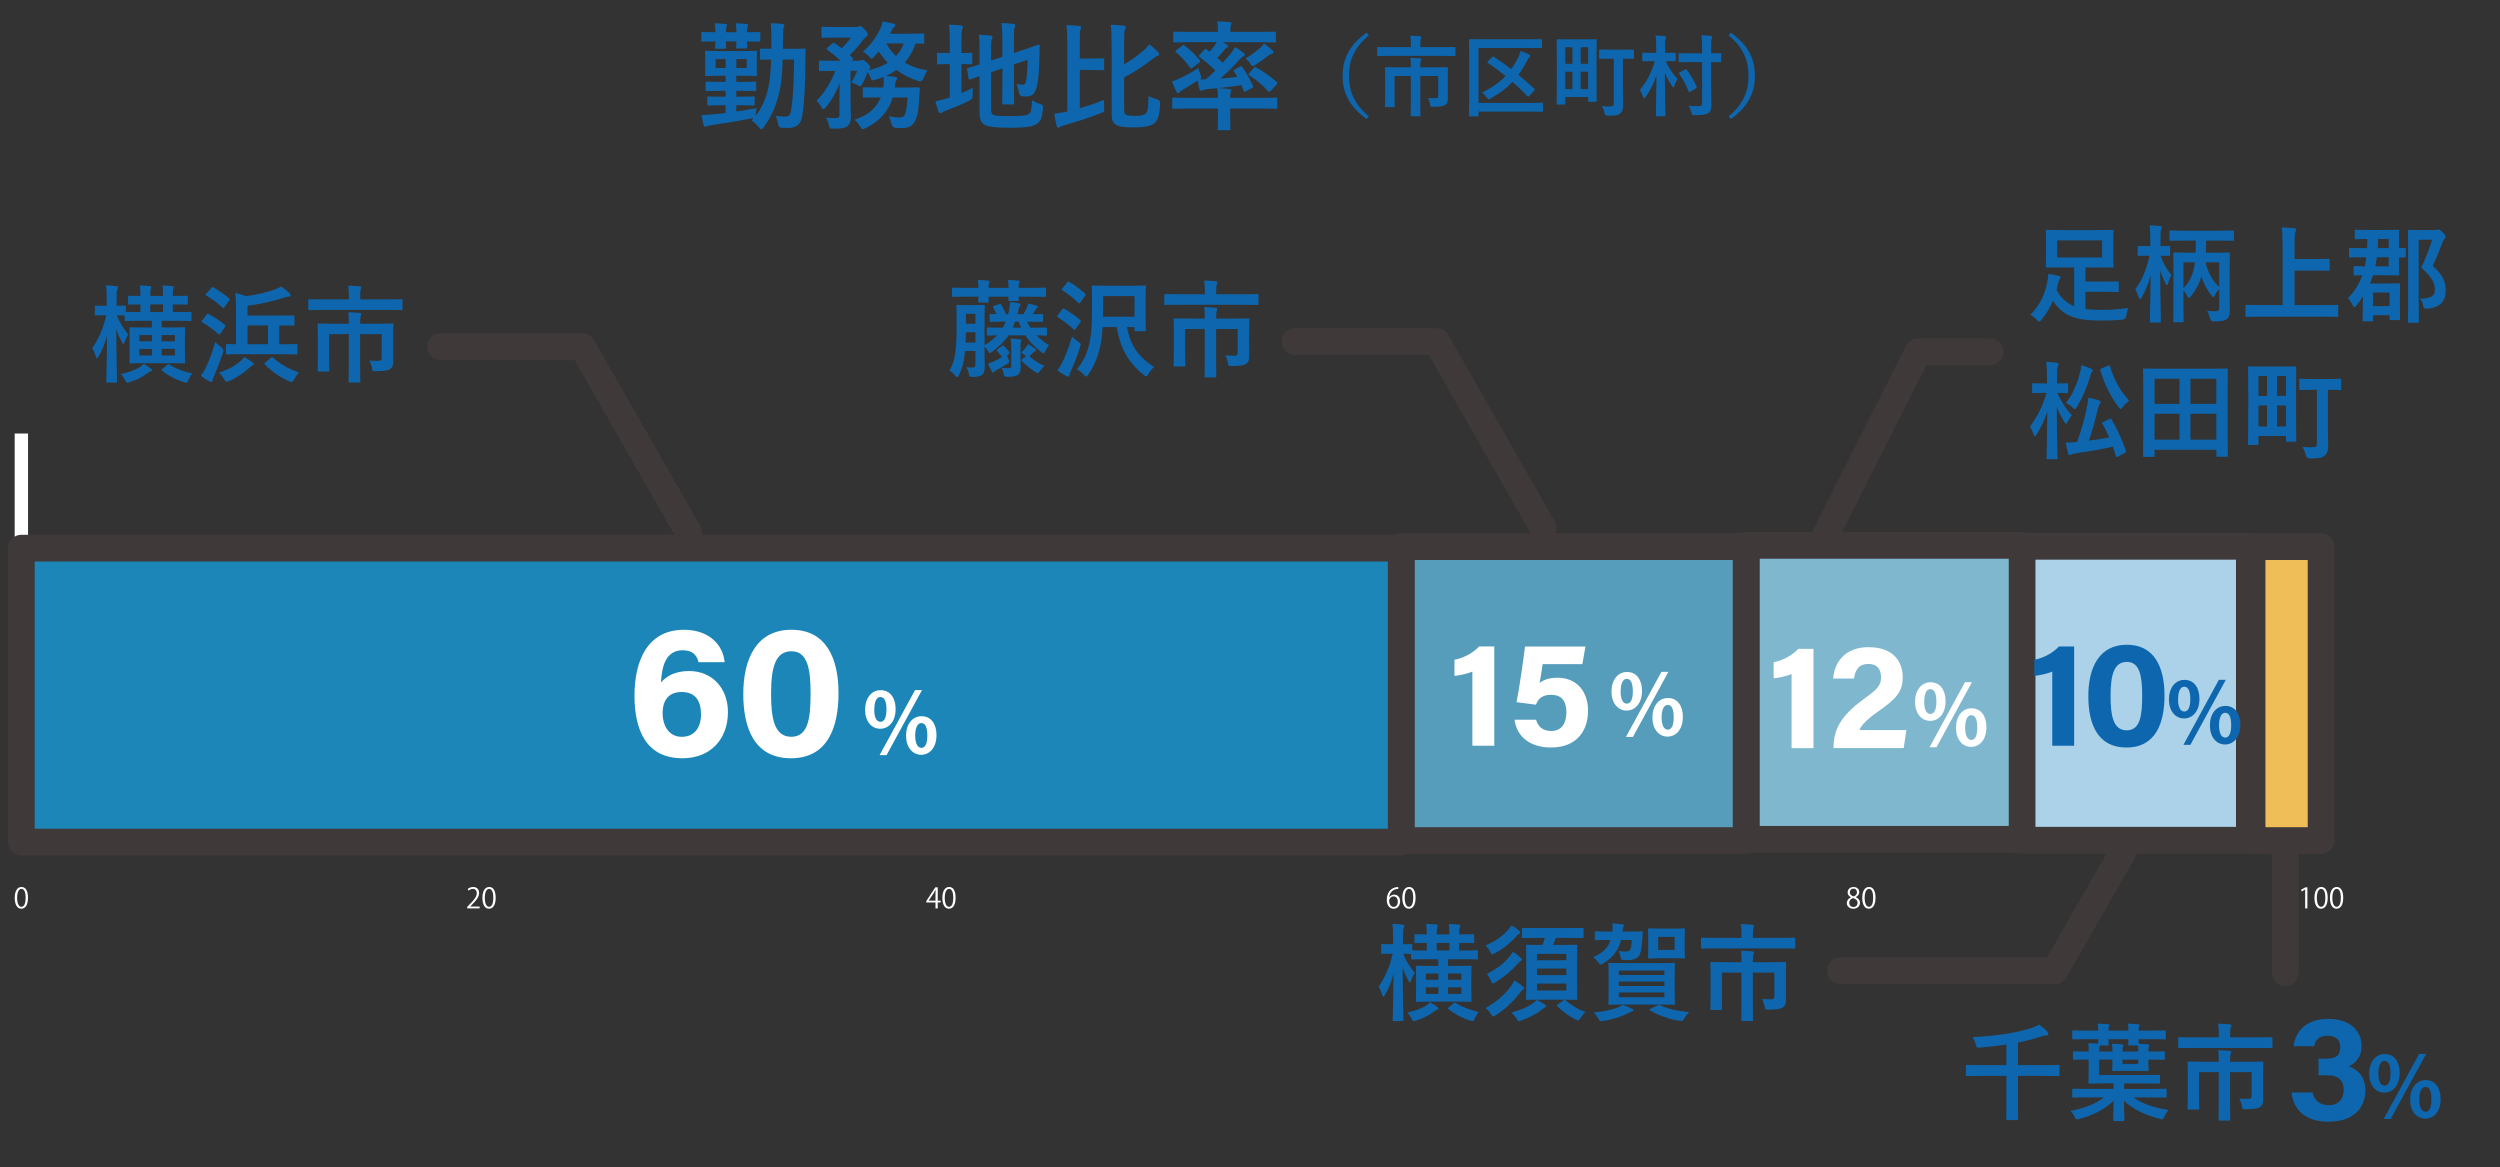 <?xml version="1.0" encoding="UTF-8"?>
<svg id="_レイヤー_1" data-name="レイヤー_1" xmlns="http://www.w3.org/2000/svg" version="1.1" viewBox="0 0 187.087 87.356">
  <rect x="0" y="0" width="187.087" height="87.356" fill="#333333" stroke="none"/>
  <!-- Generator: Adobe Illustrator 29.7.1, SVG Export Plug-In . SVG Version: 2.1.1 Build 8)  -->
  <defs>
    <style>
      .st0, .st1, .st2 {
        fill: none;
      }

      .st0, .st3, .st4, .st5, .st6, .st7 {
        stroke: #3f3a39;
        stroke-linecap: round;
        stroke-linejoin: round;
        stroke-width: 2px;
      }

      .st1 {
        stroke: #fff;
      }

      .st1, .st2 {
        stroke-miterlimit: 10;
      }

      .st3 {
        fill: #f0be59;
      }

      .st8 {
        fill: #0e67ae;
      }

      .st4 {
        fill: #7fb7cf;
      }

      .st5 {
        fill: #1b86b7;
      }

      .st9 {
        fill: #fff;
      }

      .st2 {
        stroke: #000;
      }

      .st6 {
        fill: #569dbb;
      }

      .st7 {
        fill: #abd2e9;
      }
    </style>
  </defs>
  <g>
    <path class="st8" d="M52.479,2.49c0-.088.009-.097.097-.097.044,0,.3.018.96.018,0-.264-.009-.449-.053-.669.281.009.572.026.81.053.079.009.114.035.114.08,0,.053-.018.079-.044.132s-.044.159-.044.405h.792c0-.264-.018-.458-.044-.669.273.009.563.026.811.053.07.009.105.026.105.08,0,.044-.018.079-.035.123-.035.062-.044.176-.044.414.607,0,.845-.018.897-.018.089,0,.098.009.098.097v.52c0,.097-.009.105-.098.105-.053,0-.29-.009-.897-.018,0,.282.018.396.018.44,0,.079-.009.088-.097.088h-.634c-.089,0-.098-.009-.098-.088,0-.053.009-.159.018-.44h-.792c0,.282.018.405.018.449,0,.088-.009.097-.097.097h-.625c-.088,0-.097-.009-.097-.097,0-.044.009-.167.018-.449-.66.009-.916.018-.96.018-.088,0-.097-.009-.097-.105v-.52ZM58.571,4.453c-.026.924-.098,1.796-.247,2.438-.246,1.03-.59,1.849-1.197,2.659-.07.088-.114.132-.158.132-.053,0-.097-.053-.177-.149-.185-.229-.387-.423-.555-.52l.177-.185-.149.026c-.969.194-2.034.37-3.029.511-.149.026-.229.044-.299.07-.062.027-.106.044-.168.044-.053,0-.097-.053-.123-.141-.053-.229-.097-.484-.141-.73.343-.009.537-.018.88-.053.256-.026.572-.053.916-.097v-.581h-.281c-.705,0-.934.018-.986.018-.097,0-.105-.009-.105-.105v-.467c0-.097.009-.105.105-.105.053,0,.281.018.986.018h.281v-.44h-.361c-.739,0-.977.018-1.029.018-.098,0-.106-.009-.106-.097v-.52c0-.079.009-.088.106-.088.053,0,.29.018,1.029.018h.361v-.458h-.379c-.748,0-1.003.018-1.065.018-.088,0-.097-.009-.097-.105,0-.053.018-.203.018-.555v-.555c0-.37-.018-.52-.018-.572,0-.088.009-.097.097-.097.062,0,.317.018,1.065.018h1.567c.748,0,1.004-.018,1.057-.018.097,0,.105.009.105.097,0,.053-.018.203-.018.572v.555c0,.352.018.502.018.555,0,.097-.009.105-.105.105-.053,0-.309-.018-1.057-.018h-.388v.458h.361c.739,0,.978-.018,1.03-.018.088,0,.097.009.097.088v.52c0,.088-.009.097-.097.097-.053,0-.291-.018-1.03-.018h-.361v.44h.282c.704,0,.942-.018.995-.018.088,0,.097.009.097.105v.467c0,.097-.009.105-.097.105-.053,0-.291-.018-.995-.018h-.282v.467c.502-.071,1.03-.159,1.523-.255-.026.149-.062.291-.07.44-.009.062-.009.115-.009.15.458-.572.748-1.268.934-2.025.132-.572.202-1.338.229-2.201-.511.009-.695.018-.739.018-.088,0-.097-.009-.097-.088v-.652c0-.088.009-.097.097-.097.044,0,.237.018.757.018v-.687c0-.537-.009-.81-.053-1.232.317.009.581.026.89.062.079.009.132.044.132.088,0,.07-.035.141-.062.22-.026.097-.035.353-.035.89,0,.22,0,.44-.009.66h.625c.687,0,.915-.018.968-.018.089,0,.106.018.106.105-.009.308-.018.581-.018.863-.009,1.497-.062,2.967-.221,4.006-.105.687-.432.968-1.101.968-.185,0-.325-.009-.476-.018q-.202-.018-.246-.299c-.035-.211-.097-.423-.185-.599.229.035.502.07.73.07.272,0,.379-.114.449-.563.132-.854.193-2.21.202-3.715h-.854ZM54.301,5.087v-.669h-.748v.669h.748ZM55.877,4.418h-.775v.669h.775v-.669Z"/>
    <path class="st8" d="M66.811,7.288c-.317,1.057-.995,1.796-2.043,2.307-.105.044-.167.07-.211.07-.071,0-.106-.053-.194-.202-.105-.194-.255-.37-.413-.502.933-.308,1.628-.819,1.963-1.673h-.149c-.784,0-1.039.018-1.092.018-.097,0-.105-.009-.105-.097v-.572c0-.097.009-.106.105-.106.053,0,.308.018,1.092.018h.334c.018-.105.026-.22.035-.343.009-.132,0-.282-.009-.449-.22.088-.448.167-.678.229-.202.053-.211.044-.29-.158-.07-.159-.159-.317-.238-.432-.097.291-.202.546-.387.88-.08.132-.106.185-.15.185-.035,0-.079-.026-.158-.07-.176-.097-.379-.176-.52-.211.22-.334.335-.599.449-.88h-.502v2.289c0,.396.026.757.026,1.109,0,.37-.053.563-.281.757-.159.123-.379.176-1.039.176-.265,0-.265-.009-.326-.273-.053-.22-.132-.422-.237-.563.272.035.484.044.722.044.246,0,.309-.07.309-.255v-1.549c0-.273,0-.546.009-.819-.221.607-.528,1.206-1.03,1.813-.079.088-.133.141-.186.141s-.097-.053-.158-.167c-.097-.185-.237-.361-.361-.466.608-.572,1.109-1.444,1.418-2.236h-.097c-.739,0-.986.018-1.039.018-.088,0-.097-.009-.097-.106v-.581c0-.097.009-.105.097-.105.053,0,.3.018,1.039.018h.484c-.309-.299-.634-.546-.995-.819-.035-.026-.062-.053-.062-.07,0-.026.026-.044.07-.088l.361-.308c.088-.08.114-.08.193-.027l.528.379c.246-.255.467-.502.678-.801h-1.127c-.695,0-.925.018-.978.018-.088,0-.097-.009-.097-.097v-.634c0-.088.009-.097.097-.097.053,0,.282.018.978.018h1.523c.079,0,.141-.018.176-.035.044-.018.079-.035.123-.035.07,0,.15.053.335.247.202.211.237.291.237.378,0,.07-.053.124-.123.167-.079.062-.149.141-.246.264-.291.387-.59.748-.986,1.109.07.07.141.149.22.22.062.062.062.088-.035.167l-.053.044h.555c.088,0,.114-.009.167-.035.035-.018.071-.026.115-.026.053,0,.141.044.308.203.212.193.256.282.256.361,0,.062-.018.097-.089.158-.026.018-.044.036-.062.062.563-.132,1.065-.317,1.479-.572-.264-.255-.502-.546-.687-.845l-.37.422c-.07.079-.114.115-.167.115-.044,0-.088-.036-.149-.115-.142-.167-.344-.317-.502-.405.616-.528,1.012-1.109,1.294-1.699.097-.203.158-.379.193-.572.256.044.59.123.811.176.079.018.123.053.123.115,0,.053-.035.097-.088.132s-.123.141-.177.247c-.044.088-.079.176-.123.255h1.497c.687,0,.907-.018.96-.018.088,0,.097.009.097.097v.572c0,.088-.009.097-.097.097-.044,0-.186-.009-.546-.018-.186.563-.467,1.039-.811,1.426.476.291,1.048.493,1.699.581-.123.176-.229.396-.299.616q-.106.264-.37.194c-.59-.185-1.153-.467-1.655-.836-.246.176-.502.326-.774.449.229.018.458.044.669.07.105.018.158.053.158.106,0,.07-.026.114-.07.176-.044.062-.062.159-.079.361l-.026.158h.651c.792,0,1.065-.018,1.118-.018.088,0,.105.026.105.115l-.035.537c-.053.863-.097,1.417-.29,1.796-.159.361-.414.599-.986.599-.149,0-.317,0-.502-.009q-.246-.018-.309-.308c-.044-.203-.114-.388-.193-.555.256.044.511.079.757.079.221,0,.335-.035.423-.185.123-.211.176-.687.221-1.312h-1.109ZM66.326,3.247c.185.352.432.669.73.951.246-.264.44-.581.572-.951h-1.303Z"/>
    <path class="st8" d="M71.949,6.971c.282-.115.555-.247.854-.405-.018.159-.018.361-.009.546q.018.282-.229.405c-.546.273-1.171.528-1.752.748-.149.062-.255.106-.29.141s-.098.062-.15.062-.097-.026-.132-.105c-.088-.229-.158-.484-.237-.784.281-.053.555-.115.871-.22l.203-.062v-2.5h-.071c-.572,0-.748.018-.801.018-.088,0-.088-.009-.088-.097v-.669c0-.088,0-.097.088-.097.053,0,.229.018.801.018h.071v-.828c0-.581-.009-.942-.071-1.294.344.009.617.026.907.062.088.009.141.053.141.105,0,.062-.026.106-.053.176-.044.105-.053.326-.053.836v.942c.502,0,.669-.018.722-.018.08,0,.089.009.089.097v.669c0,.088-.009.097-.089.097-.053,0-.22-.018-.722-.018v2.175ZM74.168,8.195c0,.229.044.334.167.396.124.071.396.097,1.269.097.95,0,1.241-.044,1.417-.185.141-.123.185-.299.211-.995.177.105.379.211.635.282q.22.062.193.291c-.079.766-.185,1.003-.476,1.188-.299.203-.722.291-2.087.291-1.197,0-1.638-.105-1.857-.247-.211-.132-.335-.396-.335-.872v-2.747c-.448.159-.634.238-.704.255-.088.026-.097.018-.114-.07l-.114-.687c-.018-.088-.009-.088.07-.114.07-.018.3-.07.862-.255v-.968c.01-.484-.009-.898-.053-1.25.3.009.581.026.846.053.123.018.176.053.176.097,0,.07-.018.105-.053.185-.044.088-.053.282-.053.836v.757l.846-.282v-1.276c0-.528-.018-.801-.071-1.25.335.009.607.026.898.07.088.009.141.044.141.097,0,.062-.026.105-.053.176-.044.106-.053.326-.053.792v1.109l.678-.229c.828-.273,1.092-.387,1.153-.396s.097.018.097.088l-.026,1.127c-.018.889-.088,1.541-.211,1.99-.132.511-.379.669-.757.669-.105,0-.212,0-.326-.018q-.193-.018-.237-.291c-.026-.202-.097-.458-.186-.634.186.044.344.062.467.062.149,0,.212-.044.265-.326.062-.334.097-.678.105-1.541l-1.021.352v1.532c0,.88.018,1.312.018,1.364,0,.088-.009.097-.097.097h-.704c-.088,0-.097-.009-.097-.097,0-.062.018-.484.018-1.364v-1.242l-.846.291v2.791Z"/>
    <path class="st8" d="M80.805,8.098c.572-.159,1.153-.353,1.822-.625-.009.194-.009.405,0,.59.018.299.009.299-.237.396-.951.37-1.717.625-2.773.924-.149.044-.229.08-.281.115-.054.035-.089.062-.142.062s-.088-.053-.114-.124c-.07-.246-.141-.625-.185-.924.281-.035.511-.079.792-.132l.186-.035V3.22c0-.607-.019-.933-.062-1.338.317.009.661.026.96.062.088.009.141.053.141.097,0,.08-.026.124-.053.185-.053.105-.053.334-.053.977v1.18h.687c.749,0,.986-.018,1.039-.018.088,0,.097.009.097.088v.704c0,.088-.009.097-.097.097-.053,0-.29-.018-1.039-.018h-.687v2.861ZM84.124,4.814c.537-.308,1.136-.749,1.471-1.048.167-.141.299-.282.404-.458.238.176.476.396.67.599.062.062.079.105.079.158,0,.062-.053.097-.123.115-.115.035-.203.105-.44.282-.476.387-1.286.942-2.061,1.32v2.272c0,.343.018.431.114.519.097.071.265.097.723.097.448,0,.634-.044.783-.185.158-.141.193-.449.202-1.303.15.097.432.194.66.264q.221.062.212.299c-.044.925-.185,1.294-.458,1.497-.264.193-.748.291-1.444.291-.862,0-1.188-.053-1.435-.22-.185-.132-.291-.273-.291-.784V3.309c0-.599-.018-1.065-.07-1.453.335.009.669.026.951.062.105.018.176.053.176.123,0,.08-.035.132-.062.176-.044.079-.062.264-.062,1.03v1.567Z"/>
    <path class="st8" d="M89.025,3.159c-.801,0-1.065.018-1.127.018-.088,0-.097-.009-.097-.097v-.607c0-.097.009-.106.097-.106.062,0,.326.018,1.127.018h2.122c0-.352-.009-.572-.062-.783.325.009.625.018.941.053.08.009.133.044.133.097,0,.044-.026.097-.053.159-.026.079-.035.185-.035.475h2.183c.802,0,1.065-.018,1.118-.018.098,0,.106.009.106.106v.607c0,.088-.009.097-.106.097-.053,0-.316-.018-1.118-.018h-2.737c.105.062.202.115.29.176.079.053.105.079.105.132,0,.035-.044.071-.097.097-.062.026-.114.07-.185.158-.159.203-.335.405-.537.607.149.124.281.255.405.37.211-.229.404-.458.581-.661.149-.185.246-.326.343-.52.203.115.511.326.643.44.079.07.097.097.097.141,0,.044-.053.079-.114.105-.079.044-.141.097-.308.273-.414.476-.916.968-1.418,1.4.396-.026.819-.07,1.276-.124-.079-.141-.167-.282-.255-.414-.044-.07-.044-.088.07-.141l.414-.22c.088-.044.097-.026.141.044.309.414.563.916.802,1.409.035.079.035.097-.071.149l-.475.255c-.098.053-.133.035-.168-.07l-.158-.396c-.634.097-1.188.167-1.726.22.29.018.563.053.845.08.08.009.133.044.133.105s-.018.079-.053.15c-.035.079-.035.193-.035.396h2.333c.783,0,1.048-.018,1.101-.018.088,0,.088.009.088.097v.643c0,.088,0,.097-.088.097-.053,0-.317-.018-1.101-.018h-2.333v.59c0,.599.018.88.018.933,0,.088-.009.097-.098.097h-.757c-.088,0-.097-.009-.097-.097,0-.053.018-.334.018-.933v-.59h-2.236c-.783,0-1.048.018-1.101.018-.079,0-.088-.009-.088-.097v-.643c0-.088.009-.097.088-.097.053,0,.317.018,1.101.018h2.236c0-.334-.009-.502-.053-.722-.265.027-.52.053-.784.071-.149.018-.255.062-.316.088-.044.018-.079.035-.132.035s-.08-.044-.106-.123c-.053-.211-.088-.414-.114-.652-.343.229-.687.423-1.074.669-.114.062-.22.132-.264.193-.035.044-.088.088-.132.088s-.089-.018-.124-.08c-.114-.229-.246-.537-.343-.783.22-.071.414-.159.581-.238.423-.203.941-.467,1.391-.775.026.141.088.308.159.484.035.105.062.167.062.211,0,.062-.035.088-.124.149.15,0,.291.018.449.009.256-.211.493-.44.731-.669-.344-.334-.758-.696-1.181-1.013-.044-.026-.062-.053-.062-.07,0-.026.009-.044.044-.079l.361-.379c.079-.088.105-.097.176-.044l.238.176c.132-.159.264-.317.387-.484.045-.062.089-.141.133-.229h-2.025ZM88.471,3.414c.088-.07.105-.07.167-.009.414.308.802.678,1.145,1.101.054.07.054.105-.053.185l-.483.378c-.089.07-.133.07-.177.009-.334-.476-.669-.836-1.065-1.171-.07-.062-.062-.079.026-.15l.44-.343ZM95.224,3.766c.062.062.07.106.07.159,0,.044-.053.097-.132.114-.114.026-.193.08-.309.167-.255.203-.563.422-.88.625-.105.07-.167.115-.22.115-.062,0-.106-.053-.186-.185-.097-.159-.237-.282-.352-.387.396-.229.704-.467,1.038-.749.098-.088.238-.203.335-.37.246.185.414.308.634.51ZM93.842,5.078c.062-.079.079-.079.158-.035.59.343,1.021.634,1.541,1.092.026.035.044.053.044.079s-.009.053-.044.097l-.449.493c-.044.053-.079.07-.114.07-.026,0-.053-.018-.097-.062-.432-.476-.846-.828-1.392-1.171-.035-.026-.062-.044-.062-.07s.026-.053.062-.097l.353-.396Z"/>
    <path class="st8" d="M102.438,2.649c-1.097.905-1.486,1.863-1.486,3.026s.39,2.121,1.486,3.026l-.172.205c-1.269-.925-1.79-1.929-1.79-3.231s.521-2.306,1.79-3.231l.172.205Z"/>
    <path class="st8" d="M103.96,4.182c-.588,0-.786.013-.826.013-.066,0-.072-.006-.072-.073v-.528c0-.073.006-.08.072-.08.04,0,.238.013.826.013h1.625v-.231c0-.284-.013-.456-.046-.621.237.006.482.013.72.04.06.007.105.026.105.06,0,.046-.02.079-.039.132-.02.059-.033.139-.033.383v.238h1.731c.588,0,.786-.013.825-.013.066,0,.073.007.073.08v.528c0,.066-.007.073-.073.073-.039,0-.237-.013-.825-.013h-4.063ZM108.34,6.745c0,.238.007.43.007.647,0,.192-.039.331-.158.436-.126.106-.311.159-.919.166-.204,0-.211,0-.244-.159-.033-.192-.099-.383-.165-.502.205.014.377.02.548.02.166,0,.219-.046.219-.218v-1.447h-1.342v1.969c0,.627.014.938.014.978,0,.06-.007.066-.073.066h-.581c-.072,0-.079-.006-.079-.066,0-.046.013-.35.013-.978v-1.969h-1.222v1.513c0,.502.013.7.013.74,0,.066-.007.073-.072.073h-.588c-.06,0-.066-.006-.066-.073,0-.04.014-.231.014-.753v-1.375c0-.462-.014-.667-.014-.713,0-.066.007-.073.066-.073.039,0,.271.013.918.013h.951v-.099c0-.277-.006-.442-.032-.614.237.006.469.013.706.04.066.006.106.033.106.073s-.021.079-.04.125c-.02.06-.033.139-.033.363v.112h1.077c.647,0,.879-.013.918-.013.066,0,.073.007.073.073,0,.046-.014.284-.014.773v.872Z"/>
    <path class="st8" d="M110.647,7.703h3.846c.641,0,.865-.013.904-.013.066,0,.073.007.073.073v.528c0,.066-.007.073-.073.073-.039,0-.264-.013-.904-.013h-3.846v.284c0,.066-.007.073-.079.073h-.562c-.066,0-.073-.007-.073-.073,0-.04.014-.489.014-1.387v-2.854c0-.905-.014-1.348-.014-1.387,0-.073.007-.08.073-.08.039,0,.264.013.885.013h3.555c.614,0,.826-.013.865-.013.073,0,.08.007.08.08v.521c0,.066-.007.073-.08.073-.039,0-.251-.013-.865-.013h-3.799v4.116ZM111.658,4.274c.06-.06.066-.066.126-.027.436.278.872.588,1.314.925.179-.245.344-.516.495-.819.093-.185.159-.376.186-.535.225.066.423.146.634.251.066.033.1.06.1.112,0,.046-.033.079-.079.119-.06.059-.106.152-.186.304-.198.37-.396.7-.621.998.396.324.786.667,1.183,1.031.033.026.047.046.047.066,0,.02-.014.046-.053.086l-.364.396c-.026.033-.053.046-.072.046s-.04-.007-.06-.033c-.37-.383-.746-.733-1.123-1.063-.442.469-.965.865-1.632,1.235-.079.04-.119.066-.159.066-.046,0-.079-.046-.145-.145-.093-.139-.212-.258-.357-.357.74-.363,1.309-.753,1.777-1.242-.43-.343-.865-.667-1.314-.978-.033-.02-.046-.04-.046-.053,0-.02.02-.046.053-.079l.297-.304Z"/>
    <path class="st8" d="M119.476,5.628c0,1.579.014,1.876.014,1.916,0,.066-.007.073-.073.073h-.495c-.066,0-.073-.006-.073-.073v-.284h-1.711v.489c0,.066-.007.073-.065.073h-.509c-.066,0-.073-.007-.073-.073,0-.046.014-.357.014-2.015v-1.176c0-1.176-.014-1.513-.014-1.552,0-.066.007-.073.073-.073.046,0,.237.013.806.013h1.242c.568,0,.76-.013.806-.013.066,0,.073.006.073.073,0,.04-.014.376-.014,1.552v1.07ZM117.137,4.776h.535v-1.242h-.535v1.242ZM117.672,6.672v-1.308h-.535v1.308h.535ZM118.293,3.534v1.242h.555v-1.242h-.555ZM118.848,6.672v-1.308h-.555v1.308h.555ZM120.566,4.393c-.575,0-.773.013-.813.013-.072,0-.079-.006-.079-.079v-.548c0-.066.007-.073.079-.073.04,0,.238.013.813.013h.818c.575,0,.773-.013.813-.013.072,0,.079.006.079.073v.548c0,.073-.007.079-.079.079-.04,0-.231-.013-.747-.013v2.385c0,.396.02.76.02,1.05.007.331-.046.509-.225.661-.151.126-.343.179-.925.172q-.191,0-.244-.211c-.046-.205-.126-.383-.198-.509.185.02.396.026.595.026.231,0,.297-.053.297-.257v-3.317h-.204Z"/>
    <path class="st8" d="M123.99,8.701c-.066,0-.073-.006-.073-.072,0-.132.033-1.44.046-3.006-.178.548-.442,1.123-.812,1.639-.046.059-.079.092-.105.092-.033,0-.06-.04-.086-.112-.072-.211-.165-.41-.244-.509.495-.588.872-1.302,1.123-2.161h-.152c-.509,0-.674.013-.713.013-.066,0-.073-.006-.073-.072v-.489c0-.073.007-.079.073-.079.039,0,.204.013.713.013h.258v-.363c0-.43-.013-.634-.053-.938.244.007.456.02.688.046.072.007.112.033.112.066,0,.06-.026.099-.047.146-.033.079-.039.218-.039.667v.376h.013c.509,0,.674-.013.714-.013.066,0,.072.006.072.079v.489c0,.066-.006.072-.072.072-.04,0-.205-.013-.681-.013.231.529.522.945.892,1.335-.092.132-.185.337-.244.522-.026.079-.046.119-.072.119-.021,0-.053-.04-.1-.105-.218-.324-.403-.667-.542-1.004.007,1.744.047,3.052.047,3.191,0,.066-.007.072-.073.072h-.567ZM126.514,4.644c-.588,0-.786.013-.826.013-.065,0-.072-.006-.072-.073v-.542c0-.06.007-.066.072-.066.04,0,.238.013.826.013h.865v-.41c0-.423-.013-.634-.053-.938.238.007.476.02.707.046.066.007.105.04.105.073,0,.053-.026.092-.046.139-.033.079-.04.218-.04.667v.423c.463,0,.642-.013.674-.013.073,0,.08.006.08.066v.542c0,.066-.007.073-.08.073-.032,0-.211-.006-.674-.013v1.857c0,.462.021.984.021,1.354,0,.291-.047.463-.219.602-.151.119-.469.159-1.023.159-.198.006-.205.006-.251-.192-.06-.211-.126-.39-.219-.509.245.026.509.033.76.026.186,0,.258-.059.258-.218v-3.079h-.865ZM126.091,5.199c.072-.046.086-.04.132.02.291.377.522.78.74,1.262.033.073.02.079-.066.132l-.402.251c-.04.02-.06.033-.073.033-.026,0-.033-.02-.053-.059-.211-.516-.43-.938-.707-1.315-.039-.053-.026-.066.06-.112l.37-.211Z"/>
    <path class="st8" d="M129.534,2.444c1.269.925,1.791,1.929,1.791,3.231s-.522,2.306-1.791,3.231l-.172-.205c1.097-.905,1.487-1.863,1.487-3.026s-.391-2.121-1.487-3.026l.172-.205Z"/>
  </g>
  <g>
    <path class="st9" d="M1.103,67.195c0-.552.215-.819.51-.819.299,0,.482.282.482.798,0,.548-.191.83-.506.83-.286,0-.486-.282-.486-.809ZM1.918,67.183c0-.394-.095-.665-.316-.665-.188,0-.319.25-.319.665s.115.678.313.678c.233,0,.322-.303.322-.678Z"/>
    <g>
      <path class="st9" d="M35.894,67.979h-.933v-.107l.153-.162c.375-.379.564-.608.564-.865,0-.169-.074-.324-.301-.324-.127,0-.24.069-.316.13l-.059-.122c.097-.086.24-.153.408-.153.318,0,.444.231.444.448,0,.297-.208.55-.535.878l-.124.131v.004h.697v.144Z"/>
      <path class="st9" d="M36.102,67.195c0-.552.215-.819.51-.819.299,0,.482.282.482.798,0,.548-.191.83-.506.83-.286,0-.486-.282-.486-.809ZM36.917,67.183c0-.394-.095-.665-.316-.665-.188,0-.319.25-.319.665s.115.678.313.678c.233,0,.322-.303.322-.678Z"/>
    </g>
    <g>
      <path class="st9" d="M70.175,67.979h-.167v-.442h-.688v-.111l.674-1.023h.182v1h.214v.135h-.214v.442ZM69.496,67.401h.512v-.56c0-.087.005-.171.009-.253h-.009c-.048.097-.086.164-.126.235l-.386.573v.004Z"/>
      <path class="st9" d="M70.521,67.195c0-.552.215-.819.51-.819.299,0,.482.282.482.798,0,.548-.191.83-.506.83-.286,0-.486-.282-.486-.809ZM71.337,67.183c0-.394-.095-.665-.316-.665-.188,0-.319.25-.319.665s.115.678.313.678c.233,0,.322-.303.322-.678Z"/>
    </g>
    <g>
      <path class="st9" d="M103.964,67.143c.071-.105.2-.193.368-.193.268,0,.446.199.446.503,0,.288-.177.552-.484.552s-.514-.255-.514-.663c0-.424.198-.866.71-.95.059-.008.111-.015.147-.015l.002.146c-.438,0-.646.317-.683.621h.007ZM104.602,67.465c0-.242-.131-.384-.32-.384-.185,0-.326.182-.326.3.002.288.124.486.344.486.183,0,.303-.164.303-.402Z"/>
      <path class="st9" d="M104.942,67.195c0-.552.215-.819.51-.819.299,0,.482.282.482.798,0,.548-.191.83-.506.83-.286,0-.486-.282-.486-.809ZM105.758,67.183c0-.394-.095-.665-.316-.665-.188,0-.319.25-.319.665s.115.678.313.678c.233,0,.322-.303.322-.678Z"/>
    </g>
    <g>
      <path class="st9" d="M138.513,67.143c-.17-.082-.246-.221-.246-.355,0-.245.191-.411.446-.411.286,0,.424.193.424.384,0,.135-.072.281-.26.372v.009c.194.082.314.223.314.412,0,.268-.22.451-.497.451-.302,0-.486-.191-.486-.419,0-.204.122-.352.305-.434v-.009ZM139.012,67.572c0-.198-.132-.299-.341-.366-.186.061-.284.195-.284.352,0,.179.12.315.31.315.202,0,.315-.137.315-.301ZM138.433,66.77c-.002.169.118.262.293.314.137-.053.24-.16.24-.31,0-.133-.073-.27-.259-.27-.184,0-.274.128-.274.265Z"/>
      <path class="st9" d="M139.361,67.195c0-.552.215-.819.51-.819.299,0,.482.282.482.798,0,.548-.191.83-.506.83-.286,0-.486-.282-.486-.809ZM140.177,67.183c0-.394-.095-.665-.316-.665-.188,0-.319.25-.319.665s.115.678.313.678c.233,0,.322-.303.322-.678Z"/>
    </g>
    <g>
      <path class="st9" d="M172.505,67.979v-1.413h-.005l-.259.149-.042-.13.326-.184h.149v1.577h-.17Z"/>
      <path class="st9" d="M173.201,67.195c0-.552.215-.819.51-.819.299,0,.482.282.482.798,0,.548-.191.83-.506.83-.286,0-.486-.282-.486-.809ZM174.017,67.183c0-.394-.095-.665-.316-.665-.188,0-.319.25-.319.665s.115.678.313.678c.233,0,.322-.303.322-.678Z"/>
      <path class="st9" d="M174.361,67.195c0-.552.215-.819.51-.819.299,0,.482.282.482.798,0,.548-.191.83-.506.83-.286,0-.486-.282-.486-.809ZM175.177,67.183c0-.394-.095-.665-.316-.665-.188,0-.319.25-.319.665s.115.678.313.678c.233,0,.322-.303.322-.678Z"/>
    </g>
  </g>
  <line class="st1" x1="1.598" y1="54.905" x2="1.598" y2="32.442"/>
  <line class="st2" x1="1.598" y1="54.815" x2="5.901" y2="54.815"/>
  <g>
    <rect class="st3" x="168.534" y="40.905" width="5.163" height="21.996"/>
    <rect class="st7" x="151.12" y="40.882" width="17.21" height="21.996"/>
    <rect class="st4" x="130.672" y="40.814" width="20.652" height="21.996"/>
    <rect class="st6" x="104.857" y="40.905" width="25.815" height="21.996"/>
    <rect class="st5" x="1.598" y="41.021" width="103.259" height="21.996"/>
  </g>
  <g>
    <path class="st9" d="M52.276,49.557c-.114-.458-.379-.896-1.187-.896-1.242,0-1.566,1.167-1.621,2.415.392-.478,1.048-.859,2.102-.859,1.7,0,2.905,1.253,2.905,3.077,0,1.98-1.268,3.451-3.406,3.451-2.69,0-3.588-2.072-3.588-4.693,0-2.414.855-4.922,3.699-4.922,2.016,0,2.955,1.262,3.047,2.428h-1.951ZM52.459,53.459c0-.881-.327-1.673-1.441-1.673-.901,0-1.432.526-1.432,1.603,0,.75.359,1.75,1.436,1.75.983,0,1.438-.74,1.438-1.68Z"/>
    <path class="st9" d="M62.751,51.879c0,2.551-.811,4.865-3.565,4.865-2.721,0-3.563-2.238-3.563-4.808,0-2.543.935-4.808,3.606-4.808,2.586,0,3.522,2.116,3.522,4.75ZM57.703,51.913c0,1.706.194,3.224,1.508,3.224,1.281,0,1.449-1.419,1.449-3.246,0-1.801-.218-3.154-1.431-3.154-1.185,0-1.526,1.168-1.526,3.177Z"/>
  </g>
  <path class="st9" d="M67.024,53.058c0,.984-.553,1.479-1.149,1.479-.667,0-1.136-.571-1.136-1.422,0-.845.457-1.466,1.161-1.466.762,0,1.124.646,1.124,1.408ZM65.425,53.128c0,.521.152.889.463.889.317,0,.451-.368.451-.927,0-.515-.115-.927-.451-.927-.394,0-.463.59-.463.965ZM66.345,56.511h-.521l2.653-4.868h.521l-2.653,4.868ZM70.083,55.001c0,.99-.545,1.484-1.143,1.484-.666,0-1.136-.577-1.136-1.428,0-.844.457-1.46,1.161-1.46.762,0,1.117.647,1.117,1.403ZM68.49,55.038c0,.547.152.928.464.928s.443-.375.443-.928c0-.514-.107-.926-.443-.926-.35,0-.464.482-.464.926Z"/>
  <g>
    <path class="st9" d="M110.184,55.805v-5.548c-.344.159-.971.29-1.341.322v-1.205c.703-.13,1.415-.529,1.84-.996h1.14v7.427h-1.639Z"/>
    <path class="st9" d="M118.417,49.702h-2.973c-.049.396-.176,1.108-.226,1.412.278-.23.699-.396,1.335-.396,1.465,0,2.288,1.057,2.288,2.468,0,1.435-.783,2.754-2.789,2.754-1.467,0-2.545-.752-2.71-2.079h1.61c.143.512.499.843,1.134.843.766,0,1.134-.565,1.134-1.384,0-.775-.285-1.324-1.138-1.324-.689,0-.97.299-1.138.74l-1.457-.188c.197-.942.516-3.146.638-4.164h4.519l-.228,1.317Z"/>
  </g>
  <path class="st9" d="M122.879,51.696c0,.984-.553,1.479-1.149,1.479-.667,0-1.136-.571-1.136-1.422,0-.845.457-1.466,1.161-1.466.762,0,1.124.646,1.124,1.408ZM121.279,51.767c0,.521.152.889.463.889.317,0,.451-.368.451-.927,0-.515-.115-.927-.451-.927-.394,0-.463.59-.463.965ZM122.199,55.149h-.521l2.653-4.868h.521l-2.653,4.868ZM125.937,53.64c0,.99-.545,1.484-1.143,1.484-.666,0-1.136-.577-1.136-1.428,0-.844.457-1.46,1.161-1.46.762,0,1.117.647,1.117,1.403ZM124.345,53.677c0,.547.152.928.464.928s.443-.375.443-.928c0-.514-.107-.926-.443-.926-.35,0-.464.482-.464.926Z"/>
  <g>
    <path class="st8" d="M153.579,55.805v-5.548c-.344.159-.971.29-1.341.322v-1.205c.703-.13,1.415-.529,1.84-.996h1.14v7.427h-1.639Z"/>
    <path class="st8" d="M161.981,52.049c0,2.04-.647,3.892-2.851,3.892-2.177,0-2.851-1.791-2.851-3.846,0-2.034.747-3.846,2.884-3.846,2.069,0,2.817,1.692,2.817,3.8ZM157.944,52.076c0,1.364.155,2.578,1.206,2.578,1.024,0,1.159-1.135,1.159-2.596,0-1.441-.174-2.523-1.144-2.523-.948,0-1.222.935-1.222,2.541Z"/>
  </g>
  <path class="st8" d="M164.596,52.287c0,.984-.552,1.479-1.148,1.479-.666,0-1.137-.571-1.137-1.422,0-.845.457-1.466,1.162-1.466.762,0,1.123.646,1.123,1.408ZM162.996,52.357c0,.521.152.889.464.889.317,0,.45-.368.45-.927,0-.515-.113-.927-.45-.927-.394,0-.464.59-.464.965ZM163.917,55.74h-.521l2.653-4.868h.521l-2.653,4.868ZM167.656,54.23c0,.99-.547,1.484-1.143,1.484-.667,0-1.137-.577-1.137-1.428,0-.844.457-1.46,1.162-1.46.762,0,1.117.647,1.117,1.403ZM166.062,54.268c0,.547.152.928.463.928s.445-.375.445-.928c0-.514-.108-.926-.445-.926-.349,0-.463.482-.463.926Z"/>
  <path class="st8" d="M171.64,78.293c.104-.913.748-2.043,2.604-2.043,1.718,0,2.481.974,2.481,2.02,0,.894-.513,1.319-.918,1.507v.032c.481.178,1.207.638,1.207,1.79,0,1.072-.65,2.343-2.783,2.343-1.988,0-2.664-1.2-2.739-2.183h1.568c.102.508.451.946,1.216.946.748,0,1.115-.48,1.115-1.134,0-.688-.352-1.102-1.217-1.102h-.668v-1.244h.588c.74,0,1.039-.245,1.039-.866,0-.51-.303-.853-.942-.853-.753,0-.933.419-1.015.786h-1.536Z"/>
  <path class="st8" d="M179.582,80.288c0,.984-.552,1.479-1.148,1.479-.666,0-1.137-.571-1.137-1.422,0-.845.457-1.466,1.162-1.466.762,0,1.123.646,1.123,1.408ZM177.982,80.358c0,.521.152.889.464.889.317,0,.45-.368.45-.927,0-.515-.113-.927-.45-.927-.394,0-.464.59-.464.965ZM178.903,83.741h-.521l2.653-4.868h.521l-2.653,4.868ZM182.643,82.231c0,.99-.547,1.484-1.143,1.484-.667,0-1.137-.577-1.137-1.428,0-.844.457-1.46,1.162-1.46.762,0,1.117.647,1.117,1.403ZM181.049,82.269c0,.547.152.928.463.928s.445-.375.445-.928c0-.514-.108-.926-.445-.926-.349,0-.463.482-.463.926Z"/>
  <g>
    <path class="st9" d="M134.072,55.986v-5.548c-.344.159-.971.29-1.341.322v-1.205c.703-.13,1.415-.529,1.84-.996h1.14v7.427h-1.639Z"/>
    <path class="st9" d="M137.216,55.986v-.104c0-1.292.581-2.343,2.187-3.513,1.048-.766,1.364-1.03,1.364-1.678,0-.644-.312-1.005-.937-1.005-.727,0-.988.445-1.091,1.091h-1.558c.106-1.28.944-2.347,2.648-2.347,1.907,0,2.56,1.135,2.56,2.246,0,1.081-.465,1.604-1.831,2.562-.915.643-1.282,1.064-1.408,1.399h3.514l-.2,1.347h-5.248Z"/>
  </g>
  <path class="st9" d="M145.596,52.467c0,.984-.553,1.479-1.149,1.479-.667,0-1.136-.571-1.136-1.422,0-.845.457-1.466,1.161-1.466.762,0,1.124.646,1.124,1.408ZM143.996,52.537c0,.521.152.889.463.889.317,0,.451-.368.451-.927,0-.515-.115-.927-.451-.927-.394,0-.463.59-.463.965ZM144.916,55.92h-.521l2.653-4.868h.521l-2.653,4.868ZM148.654,54.41c0,.99-.545,1.484-1.143,1.484-.666,0-1.136-.577-1.136-1.428,0-.844.457-1.46,1.161-1.46.762,0,1.117.647,1.117,1.403ZM147.062,54.447c0,.547.152.928.464.928s.443-.375.443-.928c0-.514-.107-.926-.443-.926-.35,0-.464.482-.464.926Z"/>
  <g>
    <path class="st8" d="M7.89,23.59c-.509,0-.66.016-.708.016-.087,0-.087-.008-.087-.087v-.564c0-.08,0-.088.087-.088.048,0,.199.016.708.016h.095v-.461c0-.477-.008-.747-.055-1.065.294.008.524.024.763.056.079.017.135.048.135.088,0,.063-.016.104-.047.159-.048.087-.056.223-.056.755v.469c.413,0,.548-.016.604-.016.08,0,.088.008.088.088v.381c.056,0,.317.017,1.089.017v-.573c-.572.009-.795.017-.835.017-.079,0-.087-.008-.087-.096v-.485c0-.079.008-.087.087-.087.04,0,.263.016.835.016v-.016c0-.318-.008-.549-.048-.771.247.008.549.024.756.048.071.008.111.04.111.071,0,.048-.024.088-.04.136-.024.056-.04.215-.04.517v.016h.954v-.016c0-.318-.008-.549-.048-.764.238.009.541.024.756.048.071.008.103.032.103.072,0,.047-.016.087-.039.135-.024.048-.04.207-.04.509v.016c.747,0,.985-.016,1.033-.016.08,0,.088.008.088.087v.485c0,.088-.008.096-.088.096-.048,0-.31-.017-1.033-.017v.573h.223c.779,0,1.041-.017,1.089-.017.08,0,.088.008.088.088v.501c0,.087-.008.095-.088.095-.048,0-.31-.016-1.089-.016h-1.058v.501h.628c.731,0,.986-.016,1.042-.016.079,0,.087.008.087.095,0,.04-.016.239-.016.716v1.089c0,.47.016.668.016.716,0,.079-.008.088-.087.088-.056,0-.311-.017-1.042-.017h-1.907c-.731,0-.986.017-1.042.017-.079,0-.087-.009-.087-.088,0-.048.016-.246.016-.716v-1.089c0-.477-.016-.676-.016-.716,0-.087.008-.095.087-.095.056,0,.311.016,1.042.016h.548v-.501h-.866c-.771,0-1.033.016-1.081.016-.088,0-.096-.008-.096-.095v-.318c-.056,0-.19-.008-.572-.016.19.557.517,1.01.843,1.431-.096.151-.199.374-.271.589-.031.095-.056.143-.087.143-.024,0-.056-.048-.096-.127-.159-.294-.318-.628-.438-1.002.008,2.091.056,3.784.056,3.919,0,.08-.008.088-.079.088h-.637c-.079,0-.087-.008-.087-.088,0-.127.048-1.638.056-3.441-.151.58-.357,1.112-.644,1.573-.048.088-.08.136-.111.136-.032,0-.056-.04-.08-.127-.079-.247-.183-.493-.278-.62.478-.7.835-1.471,1.058-2.473h-.063ZM10.513,27.43c.088-.056.167-.119.238-.207.239.135.406.246.549.366.063.047.08.063.08.111,0,.039-.032.063-.088.079-.063.023-.144.063-.23.127-.342.271-.811.517-1.359.691-.088.024-.144.04-.183.04-.072,0-.096-.048-.159-.198-.088-.167-.199-.318-.311-.445.597-.128,1.081-.303,1.463-.564ZM11.371,25.545v-.469h-.938v.469h.938ZM11.371,26.603v-.493h-.938v.493h.938ZM12.198,23.352v-.573h-.954v.573h.954ZM12.5,27.311c.088-.063.111-.072.175-.032.493.318,1.065.532,1.71.668-.111.151-.207.31-.286.493-.096.223-.104.223-.351.158-.628-.206-1.176-.492-1.621-.858-.063-.056-.056-.079.031-.143l.342-.286ZM12.095,25.076v.469h.994v-.469h-.994ZM13.089,26.109h-.994v.493h.994v-.493Z"/>
    <path class="st8" d="M15.42,27.485c.207-.47.462-1.09.692-1.885.119.119.278.263.444.382q.207.151.144.382c-.215.636-.453,1.256-.684,1.789-.063.15-.104.238-.111.31s-.04.111-.096.111c-.039,0-.087-.008-.15-.04-.199-.111-.397-.23-.629-.413.159-.215.263-.374.39-.636ZM15.46,23.542c.063-.079.088-.079.159-.04.405.215.826.485,1.208.819.032.031.048.048.048.063,0,.023-.016.048-.048.096l-.357.509c-.024.039-.04.056-.063.056-.016,0-.04-.017-.071-.048-.39-.358-.787-.637-1.193-.875-.039-.023-.063-.039-.063-.063,0-.016.024-.048.056-.087l.326-.43ZM15.81,21.547c.063-.072.088-.072.151-.04.397.23.827.509,1.192.827.032.023.048.039.048.063,0,.023-.016.048-.048.095l-.365.501c-.056.08-.072.072-.136.024-.357-.342-.835-.676-1.208-.891-.04-.023-.056-.04-.056-.056,0-.023.016-.048.056-.096l.365-.429ZM18.902,27.119c.063.048.088.072.088.119,0,.048-.04.08-.104.111-.063.032-.144.096-.23.175-.358.342-.915.731-1.503.986-.096.031-.151.056-.198.056-.064,0-.096-.048-.176-.175-.119-.207-.27-.397-.397-.501.716-.23,1.209-.517,1.622-.875.104-.087.199-.19.271-.302.238.144.445.271.628.405ZM18.1,26.507c-.787,0-1.058.017-1.105.017-.079,0-.087-.008-.087-.096v-.588c0-.088.008-.096.087-.096.032,0,.215.016.668.016v-2.44c0-.604-.008-.97-.048-1.399.286.072.541.136.795.239.739-.088,1.471-.263,2.123-.485.175-.063.342-.135.517-.238.23.159.469.365.628.517.056.056.071.087.071.143,0,.048-.048.088-.127.096-.096.008-.19.023-.334.071-.93.303-1.876.501-2.767.62v.731h2.44c.692,0,.931-.016.979-.016.087,0,.095.008.095.087v.589c0,.087-.008.096-.095.096-.048,0-.286-.017-.979-.017h-.063v1.407h.175c.787,0,1.058-.016,1.105-.016.071,0,.079.008.079.096v.588c0,.088-.008.096-.079.096-.048,0-.318-.017-1.105-.017h-2.973ZM20.055,25.76v-1.407h-1.534v1.407h1.534ZM20.27,26.777c.048-.04.071-.056.096-.056.023,0,.048.016.079.048.581.532,1.217.858,1.924,1.113-.119.104-.246.302-.365.524-.071.127-.104.183-.175.183-.04,0-.096-.023-.191-.063-.691-.294-1.271-.699-1.812-1.248-.063-.056-.048-.079.04-.151l.405-.35Z"/>
    <path class="st8" d="M24.15,23.192c-.707,0-.946.016-.993.016-.08,0-.088-.008-.088-.087v-.637c0-.087.008-.095.088-.095.047,0,.286.016.993.016h1.956v-.278c0-.342-.017-.549-.056-.747.286.008.58.016.866.048.071.008.127.031.127.071,0,.056-.023.096-.048.159-.023.071-.039.167-.039.461v.286h2.083c.707,0,.945-.016.993-.016.08,0,.088.008.088.095v.637c0,.079-.008.087-.088.087-.048,0-.286-.016-.993-.016h-4.89ZM29.421,26.276c0,.286.009.517.009.779,0,.23-.048.397-.191.524-.151.128-.373.191-1.104.199-.247,0-.255,0-.295-.19-.039-.231-.119-.462-.198-.604.246.016.453.023.66.023.198,0,.262-.056.262-.262v-1.741h-1.613v2.369c0,.755.016,1.129.016,1.177,0,.071-.008.079-.088.079h-.699c-.088,0-.096-.008-.096-.079,0-.056.017-.422.017-1.177v-2.369h-1.471v1.82c0,.604.016.843.016.891,0,.079-.008.087-.088.087h-.707c-.071,0-.08-.008-.08-.087,0-.048.017-.278.017-.906v-1.653c0-.557-.017-.804-.017-.859,0-.079.009-.087.08-.087.048,0,.326.016,1.104.016h1.146v-.119c0-.334-.009-.532-.04-.739.286.008.564.016.851.048.079.008.127.039.127.087s-.023.096-.048.151c-.023.071-.039.167-.039.438v.135h1.296c.778,0,1.057-.016,1.104-.016.08,0,.088.008.088.087,0,.056-.017.342-.017.931v1.049Z"/>
  </g>
  <g>
    <path class="st8" d="M75.168,24.07c-.731,0-.97.016-1.018.016-.08,0-.088-.008-.088-.087v-.413c0-.08.008-.088.088-.088.031,0,.15.008.437.016-.079-.175-.166-.342-.254-.501-.048-.071-.032-.095.063-.127l.366-.119c.095-.031.119-.031.167.04.127.198.246.445.357.707h.151c.031-.111.063-.223.087-.342.024-.135.048-.357.056-.572.246.024.438.048.652.096.079.016.135.048.135.096,0,.063-.023.095-.063.143-.056.079-.08.207-.104.318-.032.103-.048.19-.071.262h.453c.095-.15.175-.294.254-.469.056-.119.088-.223.111-.334.223.048.414.096.628.167.056.016.088.04.088.079,0,.04-.032.072-.071.104-.048.032-.08.08-.111.136-.063.111-.128.214-.207.317.477,0,.66-.016.699-.016.08,0,.088.008.088.088v.413c0,.079-.008.087-.088.087-.047,0-.294-.016-1.018-.016h-.103c.071.159.167.311.262.453h.088c.755,0,1.01-.016,1.065-.016.071,0,.079.008.079.087v.43c0,.079-.008.088-.079.088-.048,0-.23-.009-.7-.017.255.271.564.509.938.731-.096.111-.199.271-.271.438-.056.127-.087.183-.135.183-.04,0-.088-.04-.175-.104-.518-.397-.898-.795-1.193-1.248h-1.248c-.27.405-.811.923-1.224,1.217-.088.063-.144.104-.183.104-.048,0-.08-.048-.151-.167-.071-.111-.159-.23-.247-.318v.477c0,.343.017.74.017,1.034s-.048.484-.207.612c-.127.095-.35.15-.691.15-.247,0-.247-.008-.294-.246-.032-.175-.096-.326-.184-.478.191.017.295.024.43.024.19,0,.246-.056.246-.238v-1.002h-.778c-.072.818-.215,1.319-.453,1.812-.048.104-.088.151-.128.151-.039,0-.079-.04-.15-.119-.144-.167-.278-.286-.43-.366.374-.691.532-1.304.532-3.268v-.676c0-.564-.016-.834-.016-.89,0-.08.008-.088.096-.088.048,0,.19.016.651.016h.637c.461,0,.604-.016.651-.016.08,0,.088.008.088.088,0,.047-.017.325-.017.89v2.035c.382-.23.692-.469.946-.739-.469.008-.644.017-.684.017-.079,0-.087-.009-.087-.088v-.43c0-.079.008-.087.087-.087.048,0,.311.016,1.065.016h.048c.079-.143.143-.294.206-.453h-.095ZM73.22,21.542c0-.223-.008-.397-.039-.588.254.008.548.023.763.048.071.008.111.031.111.071s-.023.071-.04.111c-.023.048-.039.144-.039.357h1.502c-.008-.223-.016-.389-.048-.588.255.008.549.023.771.048.063.008.104.031.104.071,0,.048-.024.071-.04.119-.023.048-.04.136-.04.35h.962c.708,0,.954-.016,1.002-.016.08,0,.088.008.088.088v.517c0,.079-.008.087-.088.087-.048,0-.294-.016-1.002-.016h-.962c.009.135.017.207.017.23,0,.088-.008.096-.088.096h-.604c-.08,0-.088-.008-.088-.096,0-.023.008-.096.008-.23h-1.494c0,.207.016.311.016.342,0,.088-.008.096-.096.096h-.596c-.088,0-.096-.008-.096-.096,0-.031.008-.135.016-.342h-.898c-.707,0-.945.016-.993.016-.088,0-.088-.008-.088-.087v-.517c0-.08,0-.088.088-.088.048,0,.286.016.993.016h.898ZM72.997,25.637v-.771h-.715l-.024.771h.739ZM72.282,23.482v.747h.715v-.747h-.715ZM74.977,25.891c.04-.031.064-.047.08-.047.023,0,.048.016.079.047.127.128.255.271.39.445.056.071.04.088-.048.159l-.119.096c.024.079.063.183.096.262.04.104.063.159.063.207,0,.071-.048.111-.175.19-.278.175-.524.318-.747.43-.104.056-.159.104-.199.144-.023.031-.048.056-.079.056-.024,0-.048-.009-.088-.072-.096-.175-.198-.382-.294-.604.151-.04.286-.088.413-.144.223-.104.43-.215.637-.342-.128-.175-.231-.302-.358-.438-.056-.056-.056-.079.032-.143l.317-.247ZM76.368,26.733c0,.342.016.525.016.708,0,.271-.023.469-.206.604-.144.111-.342.151-.804.151-.198,0-.23-.008-.262-.207-.032-.206-.088-.325-.151-.461.207.017.334.032.485.032.167,0,.23-.04.23-.199v-1.279c0-.374-.017-.557-.048-.748.286.017.485.032.684.056.088.009.127.04.127.08,0,.056-.016.079-.039.119-.024.04-.032.159-.032.445v.699ZM76.416,24.523c-.063-.143-.127-.294-.183-.453h-.278c-.056.183-.111.326-.175.453h.636ZM76.75,26.646c-.104-.096-.223-.191-.334-.271.143-.111.223-.199.334-.35.079-.096.135-.175.183-.278.144.071.397.246.541.357.039.032.063.063.063.104s-.032.063-.088.088c-.063.023-.119.063-.159.11-.087.096-.175.176-.262.255.31.271.667.517,1.129.724-.104.104-.239.238-.334.382-.072.103-.104.15-.159.15-.04,0-.088-.023-.175-.079-.382-.247-.724-.509-1.018-.819-.056-.063-.048-.079.04-.15l.254-.199-.016-.023Z"/>
    <path class="st8" d="M79.479,23.148c.063-.08.088-.08.159-.04.39.215.843.524,1.2.851.032.024.048.04.048.063,0,.024-.016.048-.048.096l-.357.524c-.023.04-.04.056-.063.056-.016,0-.04-.016-.071-.048-.342-.334-.795-.667-1.185-.906-.04-.023-.056-.039-.056-.056,0-.023.016-.056.048-.095l.325-.445ZM79.495,27.123c.262-.524.509-1.16.731-1.932.111.119.286.263.469.382.207.135.198.15.135.381-.19.652-.445,1.265-.684,1.797-.063.128-.104.23-.111.311-.008.063-.04.119-.087.119-.048,0-.088-.008-.159-.048-.215-.111-.422-.238-.652-.413.151-.215.239-.358.358-.597ZM79.868,21.129c.063-.071.088-.071.151-.031.397.222.827.548,1.185.874.031.023.048.048.048.063,0,.024-.017.048-.048.096l-.366.517c-.056.079-.079.071-.135.023-.35-.342-.818-.715-1.2-.945-.04-.024-.056-.04-.056-.056,0-.024.016-.048.056-.096l.365-.445ZM84.344,24.476c.223,1.368.883,2.258,2.02,2.989-.135.111-.294.303-.429.533-.064.111-.104.167-.151.167-.04,0-.096-.032-.175-.096-1.2-.938-1.789-2.075-2.043-3.594h-1.05c-.031.461-.071.858-.143,1.248-.144.804-.453,1.622-.938,2.313-.071.096-.111.144-.151.144-.048,0-.095-.048-.175-.136-.159-.175-.357-.325-.517-.413.517-.604.843-1.335.994-2.25.119-.636.135-1.359.135-2.838,0-.707-.016-1.041-.016-1.089,0-.08.008-.088.087-.088.048,0,.303.017,1.025.017h1.829c.724,0,.97-.017,1.018-.017.079,0,.087.008.087.088,0,.048-.016.286-.016.811v1.582c0,.549.016.795.016.843,0,.088-.008.096-.087.096h-.676c-.08,0-.088-.008-.088-.096v-.215h-.557ZM82.556,22.154v.549c0,.365,0,.699-.008,1.002h2.353v-1.551h-2.345Z"/>
    <path class="st8" d="M88.209,22.807c-.707,0-.946.016-.993.016-.08,0-.088-.008-.088-.087v-.637c0-.087.008-.095.088-.095.047,0,.286.016.993.016h1.956v-.278c0-.342-.017-.549-.056-.747.286.008.58.016.866.048.071.008.127.031.127.071,0,.056-.023.096-.048.159-.023.071-.039.167-.039.461v.286h2.083c.707,0,.945-.016.993-.016.08,0,.088.008.088.095v.637c0,.079-.008.087-.088.087-.048,0-.286-.016-.993-.016h-4.89ZM93.479,25.891c0,.286.009.517.009.779,0,.23-.048.397-.191.524-.151.128-.373.191-1.104.199-.247,0-.255,0-.295-.19-.039-.231-.119-.462-.198-.604.246.016.453.023.66.023.198,0,.262-.056.262-.262v-1.741h-1.613v2.369c0,.755.016,1.129.016,1.177,0,.071-.008.079-.088.079h-.699c-.088,0-.096-.008-.096-.079,0-.056.017-.422.017-1.177v-2.369h-1.471v1.82c0,.604.016.843.016.891,0,.079-.008.087-.088.087h-.707c-.071,0-.08-.008-.08-.087,0-.048.017-.278.017-.906v-1.653c0-.557-.017-.804-.017-.859,0-.079.009-.087.08-.087.048,0,.326.016,1.104.016h1.146v-.119c0-.334-.009-.532-.04-.739.286.008.564.016.851.048.079.008.127.039.127.087s-.023.096-.048.151c-.023.071-.039.167-.039.438v.135h1.296c.778,0,1.057-.016,1.104-.016.08,0,.088.008.088.087,0,.056-.017.342-.017.931v1.049Z"/>
  </g>
  <g>
    <path class="st8" d="M104.159,71.368c-.509,0-.66.016-.708.016-.087,0-.087-.008-.087-.087v-.564c0-.08,0-.088.087-.088.048,0,.199.016.708.016h.096v-.461c0-.477-.009-.747-.056-1.065.294.008.524.024.763.056.079.017.135.048.135.088,0,.063-.016.104-.047.159-.048.087-.056.223-.056.755v.469c.413,0,.548-.016.604-.016.08,0,.088.008.088.088v.381c.056,0,.317.017,1.089.017v-.573c-.572.009-.795.017-.835.017-.079,0-.087-.008-.087-.096v-.485c0-.079.008-.087.087-.087.04,0,.263.016.835.016v-.016c0-.318-.008-.549-.048-.771.247.008.549.024.756.048.071.008.111.04.111.071,0,.048-.024.088-.04.136-.024.056-.04.215-.04.517v.016h.954v-.016c0-.318-.008-.549-.048-.764.238.009.541.024.756.048.071.008.103.032.103.072,0,.047-.016.087-.039.135-.024.048-.04.207-.04.509v.016c.747,0,.985-.016,1.033-.016.08,0,.088.008.088.087v.485c0,.088-.008.096-.088.096-.048,0-.31-.017-1.033-.017v.573h.223c.779,0,1.041-.017,1.089-.017.08,0,.088.008.088.088v.501c0,.087-.008.095-.088.095-.048,0-.31-.016-1.089-.016h-1.058v.501h.628c.731,0,.986-.016,1.042-.016.079,0,.087.008.087.095,0,.04-.016.239-.016.716v1.089c0,.47.016.668.016.716,0,.079-.008.088-.087.088-.056,0-.311-.017-1.042-.017h-1.907c-.731,0-.986.017-1.042.017-.079,0-.087-.009-.087-.088,0-.048.016-.246.016-.716v-1.089c0-.477-.016-.676-.016-.716,0-.087.008-.095.087-.095.056,0,.311.016,1.042.016h.548v-.501h-.866c-.771,0-1.033.016-1.081.016-.088,0-.096-.008-.096-.095v-.318c-.056,0-.19-.008-.572-.016.19.557.517,1.01.843,1.431-.096.151-.199.374-.271.589-.031.095-.056.143-.087.143-.024,0-.056-.048-.096-.127-.159-.294-.318-.628-.438-1.002.008,2.091.056,3.784.056,3.919,0,.08-.008.088-.079.088h-.637c-.079,0-.087-.008-.087-.088,0-.127.048-1.638.056-3.441-.151.58-.357,1.112-.644,1.573-.048.088-.08.136-.111.136-.032,0-.056-.04-.08-.127-.079-.247-.183-.493-.278-.62.478-.7.835-1.471,1.058-2.473h-.063ZM106.782,75.208c.088-.056.167-.119.238-.207.239.135.406.246.549.366.063.047.08.063.08.111,0,.039-.032.063-.088.079-.063.023-.144.063-.23.127-.342.271-.811.517-1.359.691-.088.024-.144.04-.183.04-.072,0-.096-.048-.159-.198-.088-.167-.199-.318-.311-.445.597-.128,1.081-.303,1.463-.564ZM107.641,73.323v-.469h-.938v.469h.938ZM107.641,74.381v-.493h-.938v.493h.938ZM108.468,71.13v-.573h-.954v.573h.954ZM108.77,75.089c.088-.064.111-.072.175-.032.493.318,1.065.532,1.71.668-.111.151-.207.31-.286.493-.096.223-.104.223-.351.158-.628-.206-1.176-.492-1.621-.858-.063-.056-.056-.079.031-.143l.342-.286ZM108.364,72.854v.469h.994v-.469h-.994ZM109.358,73.888h-.994v.493h.994v-.493Z"/>
    <path class="st8" d="M113.701,69.659c.056.056.063.087.063.135s-.031.071-.096.104c-.095.048-.135.111-.23.206-.373.43-.945.898-1.59,1.24-.096.048-.15.08-.19.08-.056,0-.08-.056-.136-.183-.095-.215-.223-.366-.35-.493.724-.294,1.265-.691,1.686-1.153.088-.103.167-.214.238-.35.223.119.438.271.604.414ZM113.058,73.816c.087-.119.19-.286.27-.438.23.12.47.295.628.438.064.056.096.088.096.136,0,.055-.031.079-.087.11-.08.04-.159.151-.247.271-.469.612-1.057,1.169-1.805,1.654-.079.055-.135.079-.175.079-.056,0-.095-.056-.167-.183-.111-.191-.23-.303-.397-.445.883-.501,1.463-1.033,1.885-1.622ZM113.797,71.662c.056.056.095.096.095.144,0,.039-.031.071-.079.095-.079.048-.159.144-.263.255-.429.477-.985.954-1.638,1.352-.087.056-.143.087-.183.087-.048,0-.079-.056-.143-.19-.088-.199-.184-.35-.318-.517.747-.39,1.271-.779,1.693-1.304.071-.088.183-.223.246-.358.223.128.43.286.589.438ZM115.617,75.184c.063.048.087.072.087.111,0,.04-.039.072-.103.104-.064.032-.144.088-.231.159-.35.294-.93.596-1.526.811-.087.032-.143.048-.183.048-.056,0-.079-.04-.143-.143-.151-.239-.295-.39-.422-.501.637-.167,1.248-.405,1.654-.724.087-.063.175-.127.254-.223.246.111.445.23.612.357ZM115.061,70.184c-.764,0-1.025.016-1.073.016-.079,0-.088-.008-.088-.096v-.58c0-.079.009-.087.088-.087.048,0,.31.016,1.073.016h2.289c.764,0,1.026-.016,1.073-.016.072,0,.08.008.08.087v.58c0,.088-.008.096-.08.096-.047,0-.31-.016-1.073-.016h-.914l-.214.532h.73c.708,0,.946-.016,1.002-.016.08,0,.088.008.088.088,0,.047-.017.317-.017.914v2.114c0,.604.017.883.017.931,0,.071-.008.079-.088.079-.056,0-.294-.016-1.002-.016h-1.661c-.707,0-.946.016-1.002.016-.079,0-.087-.008-.087-.079,0-.056.016-.326.016-.931v-2.114c0-.597-.016-.867-.016-.914,0-.08.008-.088.087-.088.056,0,.295.016,1.002.016h.127c.08-.175.144-.35.199-.532h-.557ZM115.021,71.861h2.194v-.478h-2.194v.478ZM117.215,72.974v-.492h-2.194v.492h2.194ZM117.215,73.602h-2.194v.525h2.194v-.525ZM116.984,74.874c.096-.063.119-.071.175-.024.438.39.922.676,1.486.891-.127.111-.246.255-.357.438-.087.135-.119.19-.183.19-.04,0-.096-.031-.191-.071-.54-.278-.962-.597-1.359-.985-.063-.064-.047-.088.024-.136l.405-.302Z"/>
    <path class="st8" d="M119.347,69.794c0-.088.008-.096.096-.096.048,0,.271.017.938.017h.271c.032-.159.032-.453.008-.612.255.016.525.039.724.063.111.016.144.048.144.087,0,.04-.017.072-.04.111-.023.04-.048.119-.063.263-.008.032-.008.063-.008.088h.469c.668,0,.906-.017.954-.017.079,0,.096.032.096.104-.017.151-.024.294-.032.438-.032.509-.088.938-.19,1.185-.119.271-.43.421-.883.421-.111,0-.207-.008-.334-.008-.183-.008-.19-.008-.23-.263-.023-.143-.071-.294-.135-.413.254.04.39.048.509.048.206,0,.31-.04.365-.151.063-.158.096-.429.111-.715h-.811c-.207.834-.636,1.327-1.328,1.749-.095.056-.15.095-.19.095-.063,0-.104-.056-.19-.183-.12-.159-.263-.294-.374-.374.731-.325,1.113-.691,1.304-1.287h-.144c-.667,0-.89.016-.938.016-.088,0-.096-.008-.096-.088v-.477ZM122.129,75.494c.08.031.111.063.111.111s-.048.079-.119.095c-.087.017-.19.072-.326.144-.484.246-1.128.453-1.812.557-.246.04-.254.031-.357-.151-.104-.19-.238-.365-.357-.477.724-.072,1.352-.199,1.788-.374.119-.048.239-.111.374-.207.302.111.477.191.699.303ZM124.156,72.075c.771,0,1.05-.016,1.098-.016.079,0,.087.008.087.088,0,.047-.016.262-.016.778v1.399c0,.509.016.731.016.779,0,.079-.008.087-.087.087-.048,0-.326-.016-1.098-.016h-2.6c-.779,0-1.049.016-1.104.016-.08,0-.088-.008-.088-.087,0-.056.016-.271.016-.779v-1.399c0-.517-.016-.731-.016-.778,0-.08.008-.088.088-.088.056,0,.325.016,1.104.016h2.6ZM121.144,72.966h3.41v-.334h-3.41v.334ZM124.554,73.785v-.334h-3.41v.334h3.41ZM124.554,74.27h-3.41v.357h3.41v-.357ZM125.182,69.492c.573,0,.764-.017.819-.017.079,0,.087.008.087.088,0,.048-.016.223-.016.636v.803c0,.422.016.589.016.637,0,.079-.008.087-.087.087-.056,0-.246-.016-.819-.016h-.945c-.572,0-.764.016-.812.016-.087,0-.095-.008-.095-.087,0-.048.016-.215.016-.637v-.803c0-.413-.016-.58-.016-.636,0-.08.008-.088.095-.088.048,0,.239.017.812.017h.945ZM124.053,75.231c.096-.048.111-.048.191-.008.54.278,1.279.43,2.162.517-.127.127-.254.286-.382.509-.095.167-.127.175-.373.136-.708-.104-1.599-.414-2.171-.779-.071-.048-.071-.08.04-.119l.532-.255ZM125.317,70.112h-1.225v.978h1.225v-.978Z"/>
    <path class="st8" d="M128.372,70.971c-.707,0-.946.016-.993.016-.08,0-.088-.008-.088-.087v-.637c0-.087.008-.095.088-.095.047,0,.286.016.993.016h1.956v-.278c0-.342-.017-.549-.056-.747.286.008.58.016.866.048.071.008.127.031.127.071,0,.056-.023.096-.048.159-.023.071-.039.167-.039.461v.286h2.083c.707,0,.945-.016.993-.016.08,0,.088.008.088.095v.637c0,.079-.008.087-.088.087-.048,0-.286-.016-.993-.016h-4.89ZM133.643,74.055c0,.286.009.517.009.779,0,.23-.048.397-.191.524-.151.128-.373.191-1.104.199-.247,0-.255,0-.295-.19-.039-.231-.119-.462-.198-.604.246.016.453.023.66.023.198,0,.262-.056.262-.262v-1.741h-1.613v2.369c0,.755.016,1.129.016,1.177,0,.071-.008.079-.088.079h-.699c-.088,0-.096-.008-.096-.079,0-.056.017-.422.017-1.177v-2.369h-1.471v1.82c0,.604.016.843.016.891,0,.079-.008.087-.088.087h-.707c-.071,0-.08-.008-.08-.087,0-.048.017-.278.017-.906v-1.653c0-.557-.017-.804-.017-.859,0-.079.009-.087.08-.087.048,0,.326.016,1.104.016h1.146v-.119c0-.334-.009-.532-.04-.739.286.008.564.016.851.048.079.008.127.039.127.087s-.023.096-.048.151c-.023.071-.039.167-.039.438v.135h1.296c.778,0,1.057-.016,1.104-.016.08,0,.088.008.088.087,0,.056-.017.342-.017.931v1.049Z"/>
  </g>
  <g>
    <path class="st8" d="M156.065,23.125c.325.048.699.063,1.16.063.66,0,1.232-.031,2.043-.135-.071.183-.119.39-.159.596q-.039.255-.294.271c-.596.056-1.025.071-1.542.071-1.352,0-2.154-.167-2.743-.556-.389-.263-.651-.557-.906-.923-.206.501-.484.979-.842,1.407-.08.096-.128.151-.176.151-.047,0-.087-.04-.175-.136-.158-.166-.325-.286-.492-.381.691-.676,1.081-1.495,1.256-2.385.056-.271.087-.478.087-.668.255.031.533.079.764.143.104.024.151.056.151.111,0,.048-.017.088-.056.136-.048.056-.096.158-.136.35-.031.15-.063.302-.104.453.247.461.533.787.954,1.041.111.071.23.136.366.183v-2.909h-.938c-.771,0-1.041.016-1.097.016-.08,0-.088-.008-.088-.095,0-.048.016-.255.016-.731v-1.169c0-.477-.016-.684-.016-.731,0-.088.008-.096.088-.096.056,0,.325.017,1.097.017h2.688c.771,0,1.049-.017,1.097-.017.088,0,.096.008.096.096,0,.048-.017.255-.017.731v1.169c0,.477.017.684.017.731,0,.087-.008.095-.096.095-.048,0-.326-.016-1.097-.016h-.906v1.065h1.208c.883,0,1.145-.016,1.192-.016.079,0,.088.008.088.087v.62c0,.079-.009.088-.088.088-.048,0-.31-.017-1.192-.017h-1.208v1.288ZM157.313,17.989h-3.363v1.28h3.363v-1.28Z"/>
    <path class="st8" d="M160.798,19.134c-.525,0-.684.016-.731.016-.088,0-.096-.008-.096-.088v-.572c0-.079.008-.087.096-.087.048,0,.206.016.731.016h.119v-.43c0-.517-.008-.763-.063-1.129.302.008.517.024.787.056.079.008.135.04.135.096,0,.048-.016.079-.048.151-.04.087-.048.183-.048.811v.445c.445,0,.597-.016.637-.016.079,0,.087.008.087.087v.572c0,.08-.008.088-.087.088-.04,0-.184-.008-.629-.016.175.524.47,1.064.819,1.454-.104.159-.19.382-.255.597-.031.104-.056.15-.087.15-.024,0-.056-.031-.096-.111-.167-.302-.302-.636-.413-.985.008,2.075.056,3.649.056,3.808,0,.08-.008.088-.096.088h-.644c-.08,0-.088-.008-.088-.088,0-.158.048-1.598.056-3.434-.15.58-.382,1.145-.676,1.653-.048.079-.087.127-.119.127-.04,0-.063-.048-.096-.135-.071-.238-.167-.478-.262-.612.453-.58.843-1.415,1.073-2.512h-.063ZM166.855,21.813c0,.691.016,1.113.016,1.392,0,.294-.04.509-.207.651-.15.127-.342.19-.978.199q-.238.008-.302-.239c-.048-.19-.119-.397-.215-.548.207.016.374.023.644.023.184,0,.263-.056.263-.271v-1.391c-.127.135-.246.286-.334.477-.048.088-.071.135-.104.135-.023,0-.056-.023-.111-.087-.365-.445-.62-.946-.787-1.471-.175.596-.444,1.073-.818,1.526-.048.063-.088.096-.111.096-.032,0-.063-.032-.104-.111-.119-.223-.215-.366-.31-.461v1.239c0,.685.016,1.018.016,1.065,0,.072-.008.08-.088.08h-.604c-.08,0-.088-.008-.088-.08,0-.056.016-.381.016-1.112v-2.822c0-.731-.016-1.065-.016-1.121,0-.08.008-.088.088-.088.056,0,.31.017,1.057.017h.533c.008-.255.016-.557.016-.906h-.795c-.771,0-1.033.016-1.081.016-.088,0-.096-.008-.096-.088v-.596c0-.08.008-.088.096-.088.048,0,.31.016,1.081.016h2.473c.771,0,1.033-.016,1.081-.016.079,0,.087.008.087.088v.596c0,.08-.008.088-.087.088-.048,0-.311-.016-1.081-.016h-.906c0,.35-.017.651-.024.906h.652c.747,0,1.002-.017,1.058-.017.079,0,.087.008.087.088,0,.048-.016.429-.016,1.177v1.653ZM163.397,21.558c.35-.334.572-.731.723-1.224.056-.191.104-.414.136-.7h-.858v1.924ZM165.051,19.634c.159.716.54,1.415,1.025,1.845v-1.845h-1.025Z"/>
    <path class="st8" d="M169.139,23.697c-.716,0-.962.017-1.01.017-.08,0-.088-.009-.088-.088v-.724c0-.079.008-.087.088-.087.048,0,.294.016,1.01.016h1.677v-4.483c0-.645-.008-.971-.063-1.328.302.008.66.024.931.056.079.008.143.056.143.104,0,.063-.031.119-.056.183-.031.088-.056.286-.056.764v1.256h1.559c.691,0,.93-.016.978-.016.079,0,.088.008.088.087v.724c0,.079-.009.087-.088.087-.048,0-.286-.016-.978-.016h-1.559v2.584h2.17c.716,0,.963-.016,1.01-.016.08,0,.088.008.088.087v.724c0,.079-.008.088-.088.088-.047,0-.294-.017-1.01-.017h-4.745Z"/>
    <path class="st8" d="M176.915,19.253c-.747,0-1.001.016-1.049.016-.071,0-.08-.008-.08-.096v-.501c0-.111.009-.119.08-.119.048,0,.302.017,1.049.017h.223c.017-.223.024-.445.024-.685-.604,0-.812.017-.858.017-.08,0-.088-.008-.088-.088v-.524c0-.088.008-.096.088-.096.047,0,.262.016.906.016h1.185c.684,0,1.009-.016,1.057-.016.088,0,.096.008.096.096,0,.048-.016.318-.016.882v.398c.271-.009.39-.017.421-.017.08,0,.088.008.088.088v.532c0,.088-.008.096-.088.096-.031,0-.15-.008-.421-.008v.382c0,.572.016.834.016.882,0,.08-.008.088-.096.088-.048,0-.373-.017-1.057-.017h-.812c-.071.215-.143.422-.23.62h1.359c.509,0,.756-.016.812-.016.079,0,.087.008.087.088,0,.056-.016.254-.016.851v.596c0,.891.016,1.073.016,1.129,0,.08-.008.088-.087.088h-.612c-.08,0-.088-.008-.088-.088v-.278h-1.24v.374c0,.079-.008.087-.087.087h-.604c-.079,0-.088-.008-.088-.087,0-.048.017-.238.017-1.089v-.692c-.151.247-.311.485-.509.716-.048.056-.088.088-.127.088-.04,0-.072-.032-.104-.104-.104-.23-.255-.445-.374-.564.509-.517.851-1.081,1.073-1.718-.374.009-.517.017-.557.017-.079,0-.087-.008-.087-.088v-.524c0-.08.008-.088.087-.088.048,0,.223.017.747.017.048-.215.08-.438.111-.676h-.167ZM177.583,21.892v1.018h1.24v-1.018h-1.24ZM178.76,19.929v-.676h-.891c-.031.23-.071.453-.119.676h1.01ZM177.957,17.885c-.008.239-.008.462-.024.685h.827v-.685h-.803ZM182.162,17.218c.104,0,.167-.009.207-.024.048-.016.079-.023.119-.023.063,0,.127.031.334.238.167.19.19.263.19.326,0,.071-.031.111-.079.15-.048.032-.088.104-.159.286-.23.612-.453,1.161-.724,1.726.812.731.97,1.208.97,1.868,0,.827-.469,1.256-1.398,1.344q-.255.023-.286-.238c-.04-.23-.119-.406-.223-.525.747.017,1.104-.183,1.104-.644,0-.509-.183-.898-1.025-1.678.326-.668.58-1.335.819-2.083h-1.01v4.452c0,1.065.016,1.622.016,1.67,0,.079-.008.087-.088.087h-.636c-.087,0-.095-.008-.095-.087,0-.056.016-.581.016-1.662v-3.434c0-1.082-.016-1.622-.016-1.678,0-.08.008-.088.095-.088.048,0,.255.017.708.017h1.16Z"/>
    <path class="st8" d="M153.243,34.363c-.08,0-.088-.008-.088-.087,0-.136.04-1.638.056-3.482-.198.644-.493,1.225-.811,1.733-.048.079-.088.127-.127.127-.032,0-.056-.048-.088-.136-.079-.238-.175-.453-.271-.604.461-.589.962-1.487,1.232-2.513h-.199c-.564,0-.747.017-.795.017-.071,0-.079-.009-.079-.088v-.564c0-.079.008-.087.079-.087.048,0,.23.016.795.016h.239v-.524c0-.493-.008-.748-.063-1.082.294.009.54.024.795.056.079.009.135.04.135.08,0,.071-.023.111-.048.167-.048.095-.063.223-.063.771v.533c.517,0,.684-.016.731-.016.088,0,.096.008.096.087v.564c0,.079-.008.088-.096.088-.048,0-.215-.017-.699-.017.23.612.644,1.225,1.081,1.67-.127.135-.238.318-.334.517-.04.088-.071.127-.104.127s-.071-.039-.119-.119c-.215-.342-.43-.731-.58-1.152.008,2.066.056,3.688.056,3.832,0,.079-.009.087-.088.087h-.644ZM157.854,31.358c.104-.048.111-.048.159.032.374.604.771,1.446,1.081,2.345.024.079.024.104-.079.159l-.525.278c-.103.056-.11.063-.135-.024-.071-.246-.151-.484-.238-.723-.946.214-1.924.381-2.734.484-.184.024-.287.063-.334.088-.056.031-.096.063-.159.063-.048,0-.096-.04-.119-.119-.063-.239-.119-.485-.191-.819.318,0,.557-.016.867-.048.302-.851.548-1.709.691-2.44.071-.35.119-.58.143-.874.303.056.533.119.787.198.08.032.136.071.136.136,0,.056-.024.079-.072.135-.056.063-.095.175-.135.35-.19.812-.405,1.622-.676,2.401.478-.063,1.01-.151,1.526-.247-.159-.365-.334-.699-.509-1.01-.04-.071-.031-.103.071-.15l.445-.215ZM155.676,27.836c.039-.167.063-.334.079-.509.263.071.557.183.716.262.095.048.143.088.143.136s-.031.087-.056.111c-.056.063-.087.15-.127.286-.238.818-.549,1.574-1.018,2.345-.071.111-.104.167-.143.167-.032,0-.072-.04-.151-.119-.175-.167-.366-.294-.509-.365.532-.692.826-1.407,1.065-2.313ZM157.767,27.359c.095-.039.111-.031.135.048.278.978.787,1.9,1.431,2.567-.143.12-.333.295-.484.485-.08.096-.119.151-.159.151s-.071-.048-.144-.136c-.596-.787-1.041-1.701-1.367-2.758-.023-.08-.008-.096.096-.144l.493-.215Z"/>
    <path class="st8" d="M160.464,34.188c-.08,0-.088-.008-.088-.088,0-.056.016-.532.016-2.83v-1.526c0-1.534-.016-2.026-.016-2.082,0-.08.008-.088.088-.088.056,0,.326.016,1.081.016h4.007c.755,0,1.025-.016,1.081-.016.079,0,.087.008.087.088,0,.056-.016.548-.016,1.844v1.765c0,2.298.016,2.774.016,2.822,0,.08-.008.088-.087.088h-.684c-.08,0-.088-.008-.088-.088v-.437h-4.627v.444c0,.08-.008.088-.087.088h-.684ZM161.234,30.221h1.868v-1.876h-1.868v1.876ZM163.103,32.9v-1.932h-1.868v1.932h1.868ZM163.922,28.345v1.876h1.939v-1.876h-1.939ZM165.861,32.9v-1.932h-1.939v1.932h1.939Z"/>
    <path class="st8" d="M171.825,30.659c0,1.899.016,2.258.016,2.305,0,.08-.008.088-.087.088h-.597c-.079,0-.087-.008-.087-.088v-.342h-2.06v.589c0,.079-.008.087-.079.087h-.612c-.079,0-.087-.008-.087-.087,0-.056.016-.43.016-2.425v-1.415c0-1.415-.016-1.82-.016-1.868,0-.08.008-.088.087-.088.056,0,.286.016.97.016h1.495c.684,0,.914-.016.97-.016.079,0,.087.008.087.088,0,.048-.016.453-.016,1.868v1.288ZM169.011,29.632h.645v-1.494h-.645v1.494ZM169.655,31.915v-1.574h-.645v1.574h.645ZM170.402,28.138v1.494h.668v-1.494h-.668ZM171.07,31.915v-1.574h-.668v1.574h.668ZM173.137,29.171c-.691,0-.93.017-.978.017-.088,0-.096-.009-.096-.096v-.66c0-.079.008-.087.096-.087.048,0,.286.016.978.016h.986c.691,0,.93-.016.978-.016.088,0,.096.008.096.087v.66c0,.087-.008.096-.096.096-.048,0-.278-.017-.898-.017v2.87c0,.477.024.914.024,1.264.008.397-.056.612-.271.795-.183.151-.414.215-1.113.207q-.23,0-.294-.254c-.056-.247-.151-.462-.238-.612.223.023.477.031.715.031.278,0,.358-.063.358-.31v-3.991h-.247Z"/>
  </g>
  <polyline class="st0" points="32.981 25.945 43.583 25.945 51.535 39.861"/>
  <polyline class="st0" points="96.905 25.56 107.508 25.56 115.46 39.476"/>
  <polyline class="st0" points="148.922 26.331 143.528 26.331 136.513 40.247"/>
  <polyline class="st0" points="159.038 63.455 153.77 72.655 137.742 72.64"/>
  <g>
    <path class="st8" d="M148.209,80.512c-.708,0-.954.016-1.002.016-.08,0-.088-.008-.088-.088v-.659c0-.08.008-.088.088-.088.048,0,.294.017,1.002.017h1.939v-1.543c-.612.096-1.264.167-1.948.223-.254.024-.27.024-.325-.183-.063-.238-.151-.43-.255-.588,1.853-.111,3.164-.303,4.364-.676.239-.072.462-.175.612-.271.223.159.445.357.597.517.056.063.095.104.095.175,0,.063-.056.119-.183.127-.119,0-.271.04-.445.104-.532.167-1.073.311-1.646.422v1.693h2.012c.715,0,.954-.017,1.01-.017.079,0,.087.008.087.088v.659c0,.08-.008.088-.087.088-.056,0-.295-.016-1.01-.016h-2.012v2.162c0,.699.016,1.018.016,1.065,0,.071-.008.079-.079.079h-.731c-.079,0-.087-.008-.087-.079,0-.056.016-.366.016-1.065v-2.162h-1.939Z"/>
    <path class="st8" d="M156.177,77.769c-.716,0-.962.017-1.01.017-.079,0-.088-.009-.088-.088v-.501c0-.079.009-.087.088-.087.048,0,.294.016,1.01.016h.851c-.008-.199-.016-.366-.048-.524.246.008.557.023.771.047.071.009.111.032.111.072,0,.048-.024.087-.048.127-.024.032-.032.111-.032.278h1.503c-.008-.199-.016-.366-.048-.524.246.008.557.023.771.047.071.009.111.032.111.072,0,.048-.024.087-.048.127-.024.032-.032.111-.032.278h.946c.707,0,.954-.016,1.002-.016.079,0,.087.008.087.087v.501c0,.079-.008.088-.087.088-.048,0-.295-.017-1.002-.017h-.946c0,.183.008.286.016.342.239.008.478.024.676.04.08.008.111.032.111.071,0,.04-.016.063-.031.104-.024.056-.04.151-.04.318v.048h.144c.707,0,.954-.017,1.001-.017.08,0,.088.008.088.088v.461c0,.079-.008.088-.088.088-.047,0-.294-.017-1.001-.017h-.144v.088c0,.453.016.636.016.684,0,.079-.008.087-.087.087-.048,0-.23-.016-.811-.016h-.923c-.58,0-.763.016-.811.016-.08,0-.088-.008-.088-.087,0-.048.017-.23.017-.684v-.088h-.994v1.153h3.387c.771,0,1.033-.017,1.081-.017.079,0,.088.008.088.088v.484c0,.08-.009.088-.088.088-.048,0-.31-.016-1.081-.016h-1.519v.413h2.091c.708,0,.954-.016,1.002-.016.079,0,.087.008.087.087v.493c0,.079-.008.088-.087.088-.048,0-.294-.017-1.002-.017h-1.392c.645.478,1.463.756,2.624.946-.119.127-.23.302-.318.493-.104.23-.111.23-.35.167-1.113-.294-2.012-.731-2.671-1.359.008.787.039,1.312.039,1.438,0,.08-.008.088-.087.088h-.676c-.071,0-.079-.008-.079-.088,0-.135.023-.628.039-1.438-.651.628-1.55,1.097-2.575,1.367-.239.056-.247.063-.358-.175-.079-.167-.183-.311-.302-.43,1.041-.198,1.876-.509,2.504-1.01h-1.279c-.716,0-.954.017-1.002.017-.079,0-.088-.009-.088-.088v-.493c0-.079.009-.087.088-.087.048,0,.286.016,1.002.016h1.995v-.413h-.858c-.668,0-.883.016-.931.016-.079,0-.087-.008-.087-.088,0-.047.016-.262.016-.723v-.986h-.096c-.699,0-.945.017-.993.017-.08,0-.088-.009-.088-.088v-.461c0-.08.008-.088.088-.088.048,0,.294.017.993.017h.096c0-.263,0-.438-.023-.62.27.008.501.016.731.039,0-.063.008-.159.016-.342h-.851ZM157.123,78.302c-.017.048-.032.158-.032.31v.08h.994v-.072c0-.215-.009-.373-.04-.509.246.008.493.017.747.04.071.008.104.032.104.071,0,.04-.016.063-.032.104-.016.048-.031.144-.031.302v.064h1.185v-.04c0-.151,0-.286-.017-.413h-.636c-.087,0-.095-.009-.095-.088,0-.04.008-.151.016-.382h-1.503c0,.23.017.342.017.382,0,.079-.009.088-.096.088h-.557l-.023.063ZM160.017,79.295h-1.185v.326h1.185v-.326Z"/>
    <path class="st8" d="M164.088,78.421c-.707,0-.946.016-.993.016-.08,0-.088-.008-.088-.087v-.637c0-.087.008-.095.088-.095.047,0,.286.016.993.016h1.956v-.278c0-.342-.017-.549-.056-.747.286.008.58.016.866.048.071.008.127.031.127.071,0,.056-.023.096-.048.159-.023.071-.039.167-.039.461v.286h2.083c.707,0,.945-.016.993-.016.08,0,.088.008.088.095v.637c0,.079-.008.087-.088.087-.048,0-.286-.016-.993-.016h-4.89ZM169.358,81.505c0,.286.009.517.009.779,0,.23-.048.397-.191.524-.151.128-.373.191-1.104.199-.247,0-.255,0-.295-.19-.039-.231-.119-.462-.198-.604.246.016.453.023.66.023.198,0,.262-.056.262-.262v-1.741h-1.613v2.369c0,.755.016,1.129.016,1.177,0,.071-.008.079-.088.079h-.699c-.088,0-.096-.008-.096-.079,0-.056.017-.422.017-1.177v-2.369h-1.471v1.82c0,.604.016.843.016.891,0,.079-.008.087-.088.087h-.707c-.071,0-.08-.008-.08-.087,0-.048.017-.278.017-.906v-1.653c0-.557-.017-.804-.017-.859,0-.079.009-.087.08-.087.048,0,.326.016,1.104.016h1.146v-.119c0-.334-.009-.532-.04-.739.286.008.564.016.851.048.079.008.127.039.127.087s-.023.096-.048.151c-.023.071-.039.167-.039.438v.135h1.296c.778,0,1.057-.016,1.104-.016.08,0,.088.008.088.087,0,.056-.017.342-.017.931v1.049Z"/>
  </g>
  <line class="st7" x1="171.015" y1="63.141" x2="171.015" y2="72.774"/>
</svg>